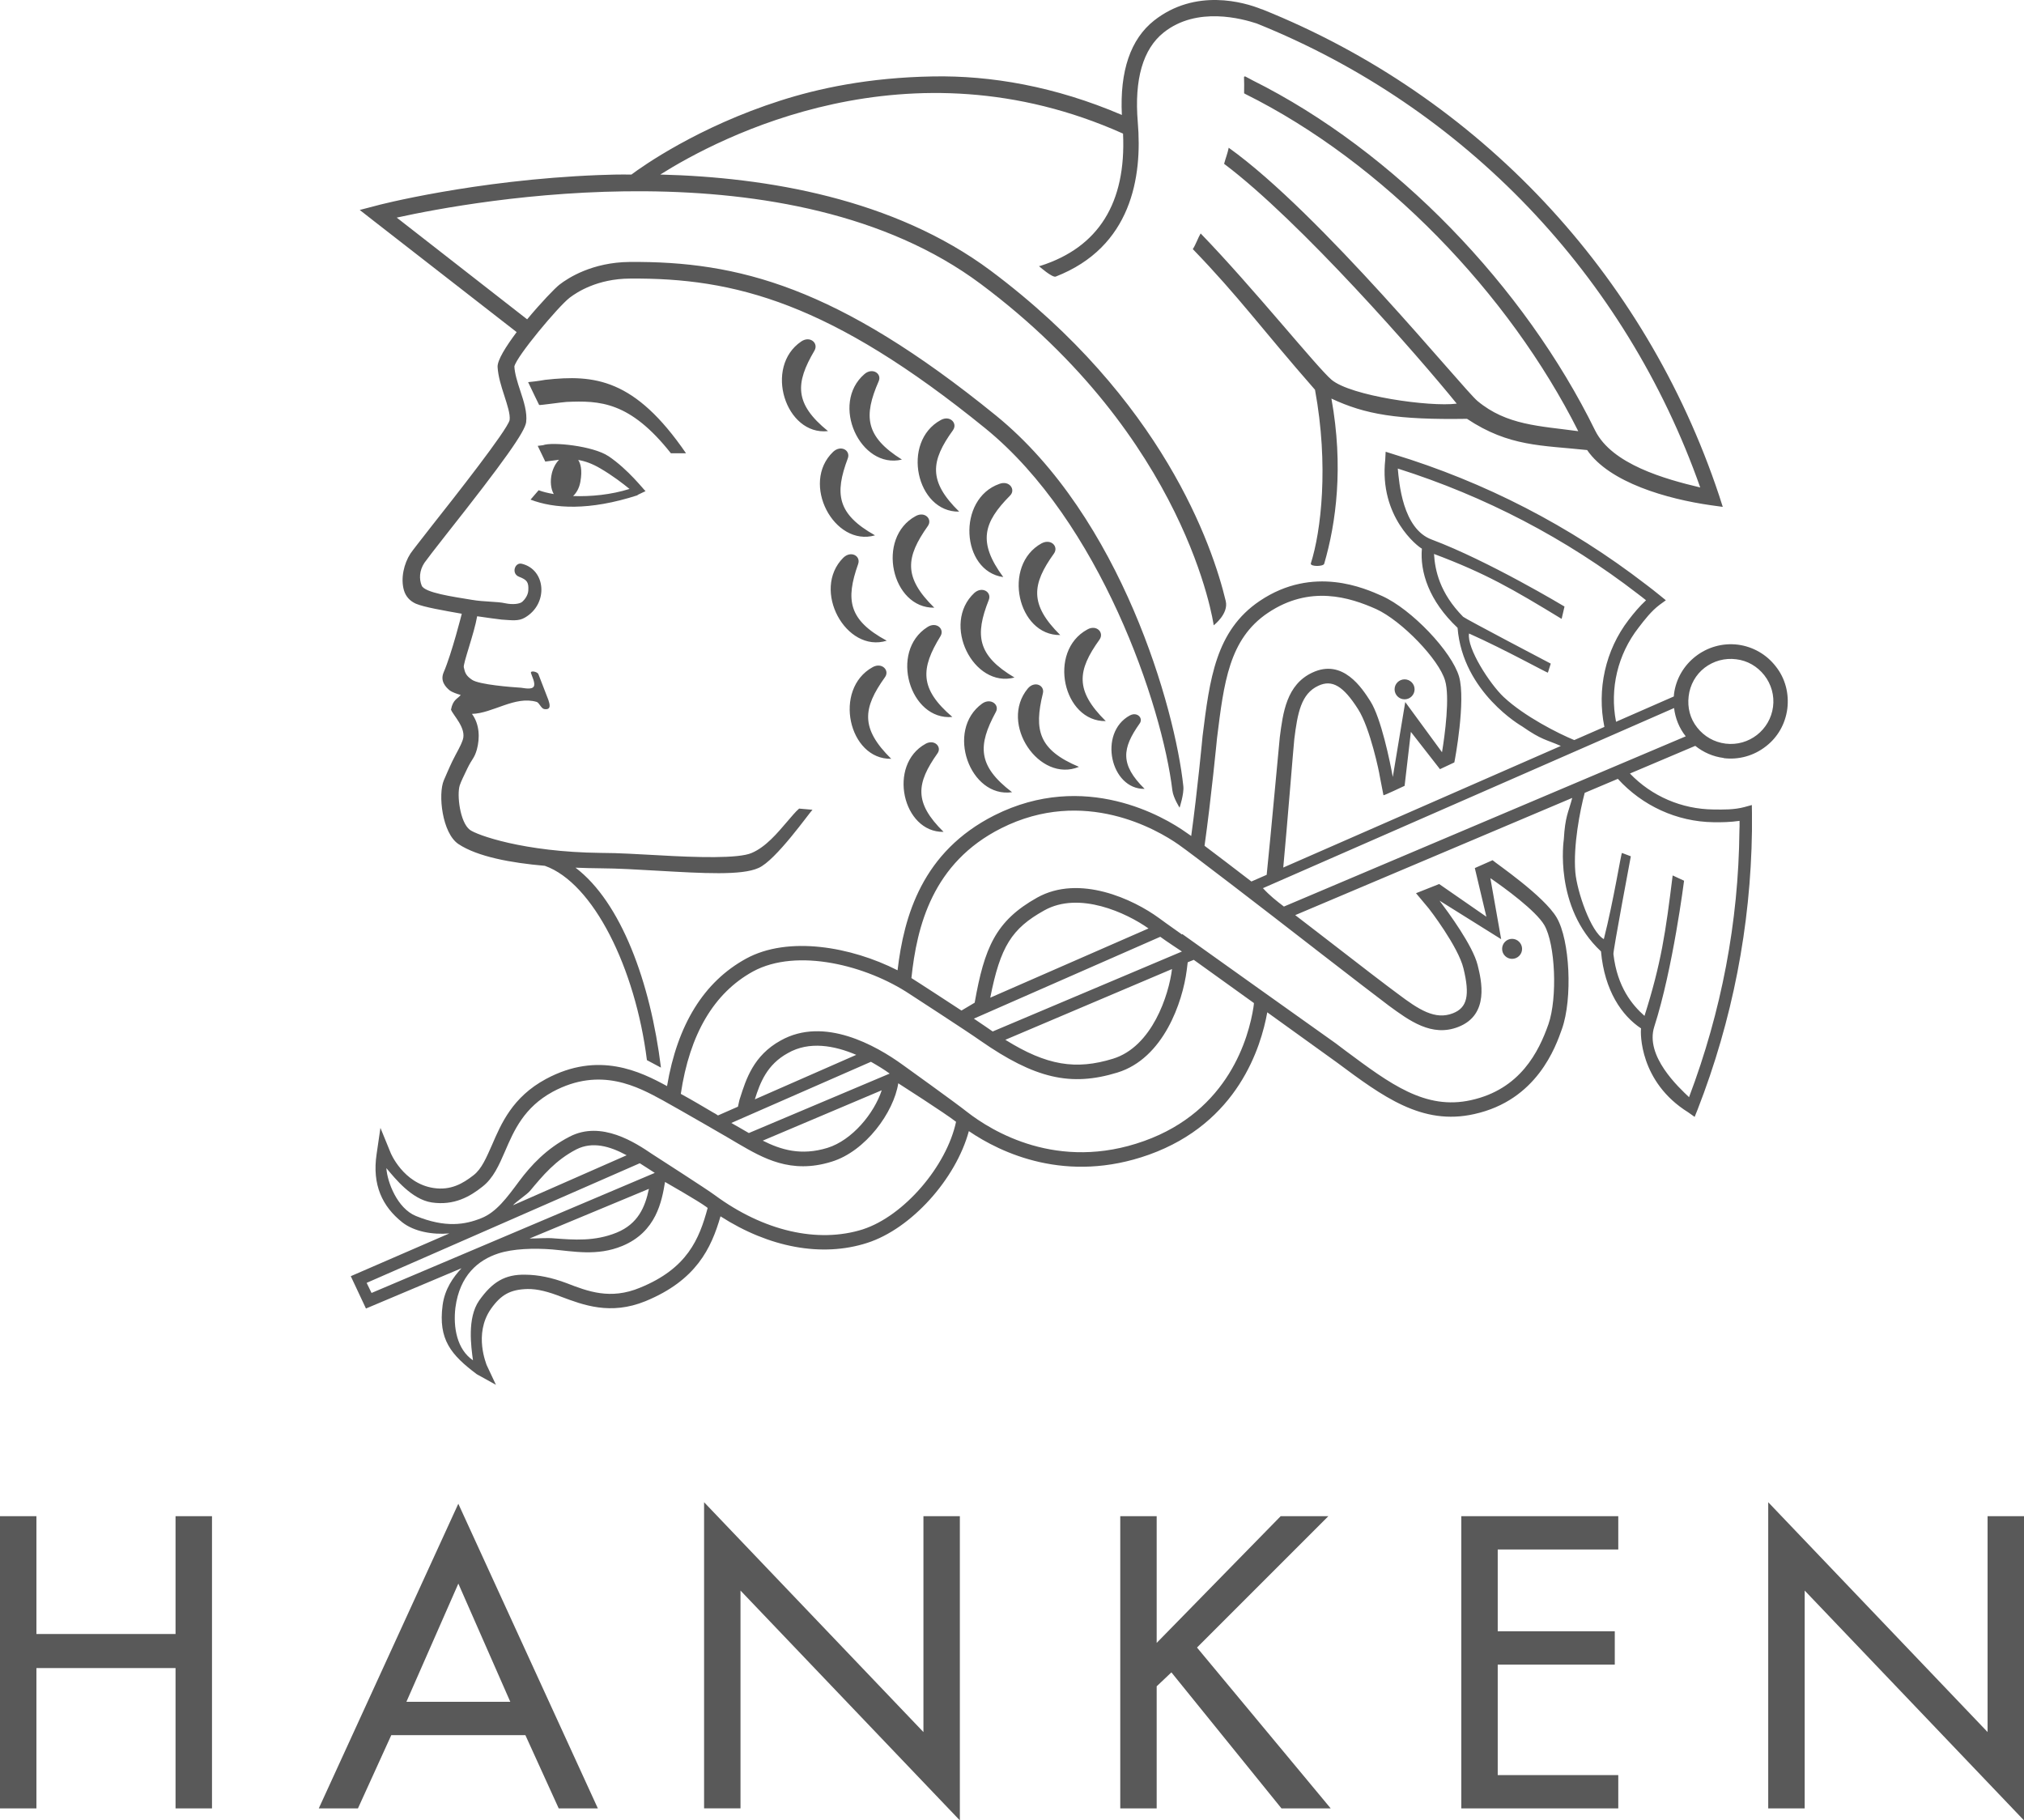 <svg xmlns="http://www.w3.org/2000/svg" id="svg2" viewBox="0 0 654.65 588.79"><defs><style> .cls-1 { fill: #595959; } </style></defs><g id="g10"><g id="g12"><g id="g14"><g id="g16"><path id="path24" class="cls-1" d="M489.07,310.13c1.79,0,3.24-1.45,3.24-3.22s-1.45-3.25-3.24-3.25-3.22,1.47-3.22,3.25,1.45,3.22,3.22,3.22ZM454.3,226.19c1.78,0,3.24-1.45,3.24-3.24s-1.46-3.22-3.24-3.22-3.23,1.44-3.23,3.22,1.44,3.24,3.23,3.24ZM167.11,107.42c-3.48,4.65-6.24,9.03-6.17,11.25.18,3.08,1.17,6.21,2.18,9.31.95,2.98,1.98,6.01,1.71,7.91-.87,3.37-17.82,24.9-24.96,33.93-4.16,5.34-6.36,8.12-7.13,9.25-2.09,3.23-3.21,8.02-2.09,11.85.58,2,1.93,3.48,3.86,4.34,2.71,1.14,8.84,2.18,14.85,3.25,0,0-3.23,12.83-5.85,18.92-1.21,2.76.54,4.76,2.03,5.94.5.4,2.28,1.11,3.47,1.4-.88,1.23-2.51,1.37-3.14,4.75.63,1.78,5.09,6,3.81,9.77-.82,2.36-1.85,3.8-3.41,6.99-1.17,2.44-2.07,4.65-2.7,6.06-1.95,4.5-.58,17.13,4.71,20.66,6.16,4.09,17,6.09,27.96,7.04,15.69,5.58,29.27,33.1,33,62.85l4.54,2.42c-3.4-27.67-12.94-53.54-27.64-64.67,2.82.11,5.56.18,8.12.2,5.63.03,12.24.43,18.56.79,14.55.83,27.1,1.58,32.5-.89,5.58-2.38,16.48-17.89,17.47-18.83l-4.32-.38c-1.29,1.11-2.53,2.69-3.94,4.3-3.06,3.58-6.83,8.1-11.36,10.03-4.24,1.9-18,1.47-30.06.77-6.42-.33-13.03-.77-18.8-.77-25.05-.28-40.24-5.84-42.36-7.48-3.19-2.45-4.23-11.36-3.25-14.37.37-1.15,1.38-3.22,2.42-5.38,1.62-3.37,2.26-3.25,3.11-6.19,1-3.69.93-8.14-1.58-11.54,6.68-.15,13.95-5.95,20.91-3.88.83.21,1.47,2.16,2.47,2.32,2.35.36,1.8-1.57,1.33-2.97,0,0-3.01-7.85-3.24-8.37-.32-.74-2.66-1.26-2.38-.3.27.96,1.51,3.28.9,4.34-.64,1.14-3.36.46-4.09.4-3.37-.21-13.4-1-15.8-2.52-2.09-1.39-2.34-2.33-2.74-4.08-.29-1.18,3.38-10.99,4.32-16.52,3.56.53,5.53.78,7.91,1.08,3.35.21,5.48.58,7.54-.65,7.71-4.47,6.79-15.58-1.06-17.42-2.24-.49-3.4,3.19-.87,4.2,2.6,1,3.2,1.75,3.02,4.51-.1,1.53-1.18,2.9-1.88,3.54-.83.8-3.2,1.04-5.56.54-2.69-.61-6.8-.42-10.79-1.11-6.33-1.04-15.24-2.3-16.24-4.59-.86-2.11-.81-4.85.88-7.4.66-.95,3.52-4.66,6.85-8.89,19.14-24.22,25.65-33.5,26.05-36.58.38-3.13-.71-6.59-1.94-10.28-.88-2.65-1.76-5.48-1.87-7.75.74-3.31,14.15-19.34,17.88-22.23,2.34-1.79,8.97-6.13,19.45-6.19,33.91-.29,64.94,7.77,115.03,48.47,36.97,30.09,57.17,89.42,60.48,117.18.32,2.36,2.32,5.48,2.32,5.48,0,0,1.48-4.51,1.21-6.95-2.66-25.05-20.04-86.88-60.61-119.89-51.34-41.72-83.39-49.93-118.47-49.67-12.1.11-19.92,5.17-22.74,7.37-1.36,1.04-5.95,5.81-10.42,11.19l-42.18-32.9c24.49-5.39,127.36-24.48,188.9,21.47,66.7,49.79,75.28,109.79,75.34,110.4,0,0,4.91-3.72,3.89-7.88-4.27-17.84-20.43-65.27-76.02-106.83-31.31-23.33-72.51-30.23-106.87-31.09,19.09-12.01,80.26-44.35,149.68-13.24,1.05,22.44-7.95,36.77-26.68,42.76l-.51.11s4.34,3.84,5.43,3.37c24.51-9.57,28.03-32.22,26.53-49.91-1.17-13.89,1.67-23.72,8.41-29.06,10.78-8.55,25.45-4.39,30.03-2.9,67.3,27.05,119.33,81.58,143.48,150.08-11.4-2.7-28.54-7.49-33.97-18.38-22.8-46.52-64.79-90.37-110.9-113.34.12.07-1-.56-2.28-1.21-.1-.06-.24,0-.41.12.06,1.58.07,3.36.03,5.32.19.12.31.19.31.19,44.65,22.17,85.36,64.51,107.77,109.1-12.47-1.71-23.13-1.88-32.6-9.77-4.74-3.96-50.68-60.65-80.46-81.91-.38,1.87-.96,3.24-1.49,5.2,24.69,18.58,63.03,62.48,75.24,77.57-8.78,1.12-34.26-2.49-40.48-7.72-4.64-3.91-25.34-29.77-42.35-47.33-.8,1.32-1.64,3.75-2.54,5.06,15.08,15.6,22.06,25.55,39.53,45.5,4.52,24.5,1.95,45.84-1.35,56.17-.24,1.09,4.08,1.04,4.32.11,3.86-13.17,6.32-31.47,2.34-53.43,10.98,5.14,21.25,6.9,43.86,6.55,13.63,9.07,24.22,8.53,38.85,10.1,7.21,10.55,26,15.85,39.97,17.84l3.9.54-1.21-3.76C532.09,88.4,478.23,31.09,408.2,3l-.07-.02h-.09c-5.67-2.3-21.4-6.86-34.78,3.68-7.58,6-11.1,16.28-10.4,30.52-21.68-9.29-42.5-12.8-61.07-12.46-20.94.35-37.23,3.93-49.32,7.8-26.73,8.53-44.74,21.31-48.24,23.94-3.71-.05-7.26.02-10.73.17-40,1.58-71.63,9.78-71.96,9.93l-5.19,1.35,4.22,3.3,46.54,36.21h0ZM171.72,217.72c-.11-.21-.14-.25,0,0h0ZM546.19,225.15c.44-3.62,2.25-6.93,5.16-9.17,2.9-2.22,6.54-3.22,10.21-2.75,3.6.42,6.83,2.28,9.11,5.19,2.26,2.9,3.28,6.56,2.81,10.17-.96,7.51-7.82,12.86-15.35,11.93-3.7-.46-6.93-2.33-9.19-5.2-2.31-2.9-3.21-6.48-2.75-10.17ZM415.28,293.22c-2.32-1.76-4.6-3.55-6.79-5.95l132.98-58.26c.39,3.33,1.66,6.49,3.77,9.15h0l-129.97,55.06h.01ZM554.21,265.94c2.67.05,5.57-.03,8.44-.44.02,1.17,0,2.36-.05,3.26-.28,29.43-5.81,58.38-16.29,86.11-3.25-3.09-14.32-13.25-11.24-22.82,6.03-18.7,9.63-47.19,9.63-47.19l-3.69-1.71c-2.28,18.43-3.69,28.34-9.11,45.43-3.93-3.48-8.81-9.28-10.05-19.98-.17-.86,5.63-31.64,5.63-31.64l-2.86-1.08c-.25-.18-2.67,15.27-5.87,27.87-4.2-2.29-8.68-15.43-9.22-21.63-.71-8.63,1.51-19.97,3.03-25.68l10.72-4.53c7.92,8.69,19.05,13.87,30.95,14.03h-.02ZM425.38,306.96c11.36,8.78,21.16,16.33,23.88,18.35,6.53,4.77,13.83,10.21,22.41,6.84,10.19-3.95,7.47-15.15,6.26-20-1.55-6.3-9.4-16.93-12.32-20.84l19.93,12.46-3.49-19.74c4.57,3.12,14.69,10.5,17.45,15.19,3.56,6.13,4.3,23.5,1.33,32.06-3.12,8.86-9.09,21.04-25.04,24.55-14.79,3.29-26.14-5.24-40.6-15.99l-3.18-2.4c-.07,0-49.63-35.35-49.63-35.35l-.07.17c-4.22-2.97-6.68-4.76-7.45-5.33-8.24-6.03-25.72-14.26-39.43-6.59-13.44,7.52-17.03,16.22-20.18,33.97l-4.27,2.54c-1.66-1.09-15.41-10.06-16.19-10.5,1.76-16.73,6.79-37.27,29.06-48.47,26.81-13.49,50.64.6,57.31,5.26,4.63,3.24,26.64,20.17,44.22,33.81h0ZM379.08,313.43c-1.03,8.41-6.42,25.09-19.08,29-12.03,3.7-21.43,2.23-34.83-6.12l53.91-22.88h0ZM320.29,322.7c3.27-16.52,6.91-22.36,17.46-28.23,11.31-6.35,26.65.81,33.73,5.83l-51.19,22.39h0ZM375.28,302.99c1.37,1.05,7.01,4.77,7.01,4.77l-61.21,25.86c-.44-.28-4.41-3.07-6.09-4.15l60.3-26.48h-.01ZM405.44,325.7c-1.52,9.77-7.97,33.54-35.36,43.34-28.02,10.05-49.4-3.26-57.3-9.41-3.29-2.65-20.79-15.21-20.79-15.21-8.7-6.3-25.44-15.75-39.46-7.89-8.84,4.86-11.22,12.54-13.15,18.58-.24.58-.45,1.8-.69,2.83l-6.46,2.84c-.5-.37-1-.65-1.62-.98-2.98-1.75-6.54-3.89-10.41-6,2.88-19.36,10.73-32.64,23.36-39.59,14.22-7.72,36.77-1.98,50.79,7.38,0,0,18.83,12.21,22.7,14.97,17.66,12.29,29.27,14.98,44.36,10.35,14.97-4.58,21.13-22.92,22.43-33.1l.32-2.57,1.96-.79,19.46,13.98c-.01.48-.11.92-.15,1.27h0ZM285.19,352.64c-2.47,7.49-9.56,16.15-17.56,18.63-8.53,2.61-15.01.63-20.92-2.34l38.48-16.29ZM244.15,355.58c1.7-5.41,3.9-11.25,10.69-14.97,6.9-3.96,15.07-2.44,22.11.57l-32.81,14.4h0ZM281.69,343.42c2.23,1.27,4.28,2.51,6.07,3.82l-45.55,19.23c-.33-.25-5.28-3-5.67-3.26l45.15-19.78h0ZM279.06,397.63c-14.59,4.58-32.07.57-47.9-11.1-2.62-1.95-17.8-11.68-20.26-13.28-5.26-3.55-16.35-10.98-26.68-5.6-7.5,3.87-12.51,9.31-16.35,14.47-3.92,5.27-7.31,9.93-12.15,11.87-5.29,2.14-11.63,3.21-21.2-.69-6.06-2.47-9.28-11.04-9.55-15.48,2.82,3.35,8.18,10.11,14.65,11.1,7.26,1.08,12.4-1.91,16.38-5.07,3.58-2.76,5.42-7.03,7.39-11.57,2.86-6.64,6.1-14.1,15.41-19.17,15.45-8.29,27.59-1.56,35.64,2.82,5.15,2.84,23.17,13.23,24.36,14,7.93,4.6,16.97,9.94,30.21,5.8,10.97-3.36,20.08-15.98,21.53-25.35,0,0,15.41,9.85,18.69,12.46-3.06,14.32-16.82,30.47-30.18,34.79h0ZM207.03,416.49c-9.61,4-16.88,1.2-23.8-1.48-4.73-1.78-9.15-2.69-13.28-2.72-6.62-.16-10.74,2.36-15.01,8.41-3.87,5.63-2.57,14.82-1.96,19.27-5.14-3.48-6.46-10.59-5.68-17.03,1.39-10.48,7.4-15.41,13.88-17.52,4.77-1.57,11.62-1.76,17.42-1.3,6.69.57,14.47,2.25,22.63-1.11,11.1-4.57,12.84-14.58,13.87-20.72,0,0,10.82,6.18,13.3,8.03.16.13.35.27.49.38-2.72,10.09-6.6,19.58-21.87,25.79h0ZM209.89,384.51c-1.24,5.99-3.57,11.34-10.41,14.16-7.13,2.91-13.88,2.34-20.26,1.87-2.12-.23-5.91.07-7.93.04l38.6-16.06h0ZM165.92,389.83c1.03-1.19,4.55-3.48,5.55-4.7,4.07-4.87,8.21-9.88,14.92-13.36,5.21-2.65,10.84-1.08,16.29,1.89l-36.75,16.17h0ZM120.17,418.19l-1.58-3.26,88.34-38.69c.47.24,3.59,2.34,4.86,3.12l-91.61,38.83h0ZM393.65,238.64c2.22-17.87,3.88-31.96,16.43-40.4,13.62-9.15,26.52-5.04,35.06-1.23,8.23,3.78,20.29,16.27,22.26,23.11,1.59,5.28-.07,17.63-.99,23.18l-11.89-16.23-4.03,24.25c-.86-4.8-3.77-19.05-7.24-24.5-2.66-4.16-8.87-13.94-18.77-9.28-8.37,3.9-9.51,12.96-10.54,20.93-.2,1.67-2.9,31.59-4.24,44.48l-4.94,2.16c-5.89-4.52-11.22-8.6-15.16-11.55,2.12-15,4.05-34.92,4.05-34.92h0ZM486.4,225.49c-4.52-4.24-12.03-15.87-11.25-20.59,11.89,5.31,25.51,12.92,25.51,12.65l.92-2.91s-27.71-14.53-28.34-15.15c-7.6-7.71-9.1-15.08-9.42-20.32,16.78,6.3,25.44,11.36,41.28,21l.93-3.99s-24.6-14.79-42.96-21.67c-9.44-3.5-10.54-18.49-10.96-22.96,28.23,8.95,54.38,22.58,77.71,40.59.74.54,1.62,1.26,2.58,2.01-2.14,1.98-3.99,4.2-5.63,6.35-7.55,9.83-10.3,22.49-7.84,34.61l-9.74,4.26c-5.19-2.13-16.15-7.68-22.78-13.88h-.01ZM557.5,245.21c4.86.61,9.75-.75,13.64-3.79,3.9-2.98,6.34-7.36,6.96-12.22.59-4.88-.65-9.78-3.74-13.66-3.02-3.91-7.42-6.4-12.27-7.03-10.08-1.24-19.39,5.94-20.65,16.01-.03.25-.03.5-.05.74l-18.69,8.19c-2.1-10.74.56-21.82,7.28-30.44,1.98-2.59,4.12-5.36,6.77-7.36l2.06-1.5-2.04-1.66c-1.45-1.21-3.29-2.6-4.51-3.53-24.48-18.84-51.93-33.04-81.62-42.07l-2.46-.78-.13,2.54c-2.03,18.55,10.6,28.2,11.85,28.8-.65,7.45,2.23,16.84,11.54,25.61,1.68,20.97,20.88,31.88,20.88,31.88,6.37,4.45,7.76,4.23,12.52,6.33l-89.78,39.33c1.23-13.07,3.38-40.03,3.57-41.53,1.05-8.45,2.2-14.69,7.76-17.26,4.46-2.11,8.09.04,12.86,7.55,3.96,6.1,7.01,21.18,6.97,21.4l1.25,6.45c.05.18,6.84-3.04,6.84-3.04l2.03-17.45,9.41,12.06,4.64-2.18c.19-.76,3.77-20,1.53-27.78-2.35-8.05-15.3-21.73-24.91-26.06-5.44-2.41-22.19-10.08-39.55,1.6-14.31,9.63-16.2,25.39-18.49,43.67,0,0-1.66,17.75-3.68,32.36-.63-.45-1.16-.82-1.57-1.09-7.11-5.08-32.83-20.28-62.07-5.6-23.35,11.79-29.26,32.53-31.34,50.13-15.02-7.63-35.35-11.22-48.99-3.77-13.67,7.49-22.21,21.34-25.57,41.23-8.5-4.63-22.12-11.47-39.16-2.3-10.84,5.84-14.48,14.44-17.49,21.42-1.83,4.1-3.33,7.71-5.96,9.72-3.39,2.65-7.34,4.97-12.89,4.12-9.84-1.47-13.95-11.41-13.95-11.5l-3.25-7.95-1.24,8.5c-1.48,9.89,1.82,16.9,8.32,22.06,3.8,2.97,9.74,4.06,15.21,3.58l-31.88,13.83,4.91,10.46,30.9-13.03c-2.68,2.91-5.41,6.68-6.11,11.96-1.46,11.12,2.74,16.07,11.04,22.31l6.21,3.44-3.03-6.45c.06-.1-4.31-9.89,1.4-18.1,3.25-4.61,6.31-6.3,11.84-6.44,3.24-.06,6.8.9,10.92,2.51,7.09,2.65,15.88,6.04,27.22,1.43,16.37-6.73,21.29-17.04,24.28-27.45,15.72,10.1,32.79,13.31,47.41,8.61,14.36-4.59,28.74-20.74,32.92-36.17,10.37,7.07,31.54,17.17,58.27,7.62,28.81-10.32,36.23-34.87,38.25-46.04l22.49,16.19c14.8,11,27.55,20.53,44.44,16.72,20.36-4.47,26.37-21.83,28.39-27.55,3.47-9.85,2.56-28.69-1.69-35.97-4.09-7.02-19.7-17.61-20.76-18.59l-5.74,2.54,3.74,15.74-15.27-10.58-7.49,2.97,4.14,4.95c.11.11,9.53,12.33,11.21,19.38,2.12,8.68,1.23,12.7-3.41,14.5-5.72,2.26-11.02-1.14-17.84-6.3-2.72-1.98-12.51-9.46-23.8-18.23-2.99-2.34-6.18-4.73-9.37-7.21l89.6-37.91c-1.26,4.8-2.29,5.86-2.73,13.46,0,0-3.34,21.86,12.03,36.18,1.14,12.73,6.74,20.79,12.96,24.91-.23,1.35-.57,17.31,15.26,27.15l2.07,1.47.95-2.36c11.28-28.94,17.17-59.29,17.59-90.17,0-1.54.02-3.82,0-5.72l-.04-2.62-2.48.68c-3.22.85-6.67.81-9.92.76-10.27-.1-19.98-4.28-27.03-11.63l21.13-8.95c2.62,2.1,5.76,3.49,9.19,3.92h0v.05ZM299.39,240.57c-12.41,6.79-7.45,28.74,5.8,28.49-9.67-9.5-8.79-15.73-1.98-25.37,1.52-2.08-.93-4.7-3.82-3.13h0ZM317.68,227.56c-11.96,8.6-3.99,30.64,9.66,28.67-11.18-8.52-11.11-15.12-5.25-25.93,1.32-2.32-1.62-4.69-4.41-2.74h0ZM348.98,248.03c-13.04-5.48-14.59-11.83-11.67-23.75.68-2.62-2.69-4.19-4.88-1.58-9.41,11.35,3.77,30.66,16.55,25.33h0ZM365.44,231.4c-10.32,5.62-6.25,23.97,4.78,23.75-8.03-7.91-7.27-13.13-1.62-21.12,1.29-1.75-.8-3.92-3.16-2.62h0ZM357.65,233.23c-10.05-9.93-9.19-16.38-2.01-26.37,1.57-2.27-.98-4.95-3.95-3.26-12.95,7.03-7.82,29.88,5.96,29.63h0ZM308.03,231.89c-10.69-9.13-10.26-15.68-3.83-26.14,1.39-2.31-1.32-4.8-4.22-2.94-12.43,7.88-5.69,30.34,8.05,29.08ZM288.26,245.43c-10.03-9.89-9.19-16.39-2.02-26.4,1.59-2.19-.98-4.9-3.96-3.26-12.94,7.11-7.81,29.95,5.98,29.66h0ZM319.82,194.03c.99-2.53-2.13-4.51-4.67-2.26-10.8,10.02-.31,30.92,12.98,27.37-12.08-7.16-12.83-13.72-8.31-25.11ZM336.92,175.72c-12.91,7.1-7.8,29.88,6.01,29.68-10.01-9.93-9.19-16.4-2.03-26.37,1.58-2.26-.97-4.9-3.98-3.3h0ZM323.29,156.49c-13.87,4.83-12.47,28.26,1.21,30.16-8.34-11.32-6.42-17.65,2.2-26.36,1.91-1.91-.21-4.98-3.41-3.8h0ZM286.81,207.23c-12.42-6.71-13.34-13.24-9.25-24.8.91-2.61-2.31-4.44-4.79-2.05-10.43,10.39.86,30.96,14.04,26.85h0ZM302.18,196.54c-10.11-9.89-9.17-16.37-2.08-26.4,1.58-2.23-.99-4.86-3.93-3.22-12.92,7.03-7.8,29.88,6.02,29.63h-.01ZM308.25,139.11c1.55-2.2-.99-4.91-3.95-3.26-12.97,7.06-7.88,29.91,5.94,29.63-10.08-9.85-9.21-16.39-1.98-26.37h0ZM283.02,173.15c-12.26-6.87-13.12-13.43-8.79-24.93.9-2.54-2.23-4.44-4.76-2.08-10.64,10.17.31,30.84,13.55,27.01h0ZM291.72,148.65c-11.9-7.46-12.44-14.04-7.52-25.33,1.11-2.47-2-4.55-4.58-2.34-11.21,9.62-1.34,30.9,12.09,27.67h0ZM259.19,110.42c-12.23,8.24-5.12,30.53,8.62,29.02-10.95-8.88-10.58-15.5-4.38-26.04,1.39-2.39-1.39-4.88-4.24-2.98h0ZM185.37,160.44c1.11-1.05,2-2.63,2.34-4.58.72-3.98,0-6.06-.7-7.09,2.18.36,4.52,1.17,7.19,2.75,3.97,2.32,7.28,4.88,9.41,6.62-5.97,1.89-12.55,2.51-18.24,2.3ZM196.79,147.54c-4.95-3.33-18.21-4.69-21.17-3.54l-1.7.21,2.45,5.08c1.53-.19,3-.41,4.45-.58-1.03,1.06-1.88,2.58-2.33,4.39-.62,2.59-.32,5.05.62,6.7-1.9-.32-3.58-.74-4.89-1.24l-2.62,3.04c7.6,2.91,18.92,3.67,34.67-1.43l-.09-.07,2.62-1.25c-.62-.47-5.49-6.91-12-11.32h0ZM216.99,146.61h4.9c-16.58-24.19-29.64-25.53-45.54-23.76-.48.06-2.2.43-5.53.75,1.34,2.87,3.56,7.38,3.56,7.38.02.18,7.21-.88,8.82-.98,10.76-.47,20.52-.19,33.8,16.61h0ZM642.87,490.39v69.82l-70.95-74.33v99.02h11.79v-70.45l70.94,74.34v-98.4h-11.79.01ZM472.65,584.9h50.77v-10.77h-38.99v-35.73h37.86v-10.78h-37.86v-26.45h38.99v-10.78h-50.77v94.51h0ZM429.66,490.39h-15.43l-40.11,40.99v-40.99h-11.78v94.51h11.78v-39.48l4.76-4.51,35.6,43.99h15.92l-43.24-52.02,42.49-42.49h0ZM298.67,560.21l-70.94-74.33v99.02h11.78v-70.45l70.95,74.34v-98.4h-11.78v69.82h0ZM131.45,550.43l16.8-38.23,16.8,38.23h-33.6ZM103.12,584.9h12.66l10.78-23.69h43.37l10.78,23.69h12.66l-45.13-98.53-45.13,98.53h.01ZM56.74,528.5H11.78v-38.11H0v94.51h11.78v-45.38h45v45.38h11.79v-94.51h-11.79v38.11"></path></g></g></g></g></svg>